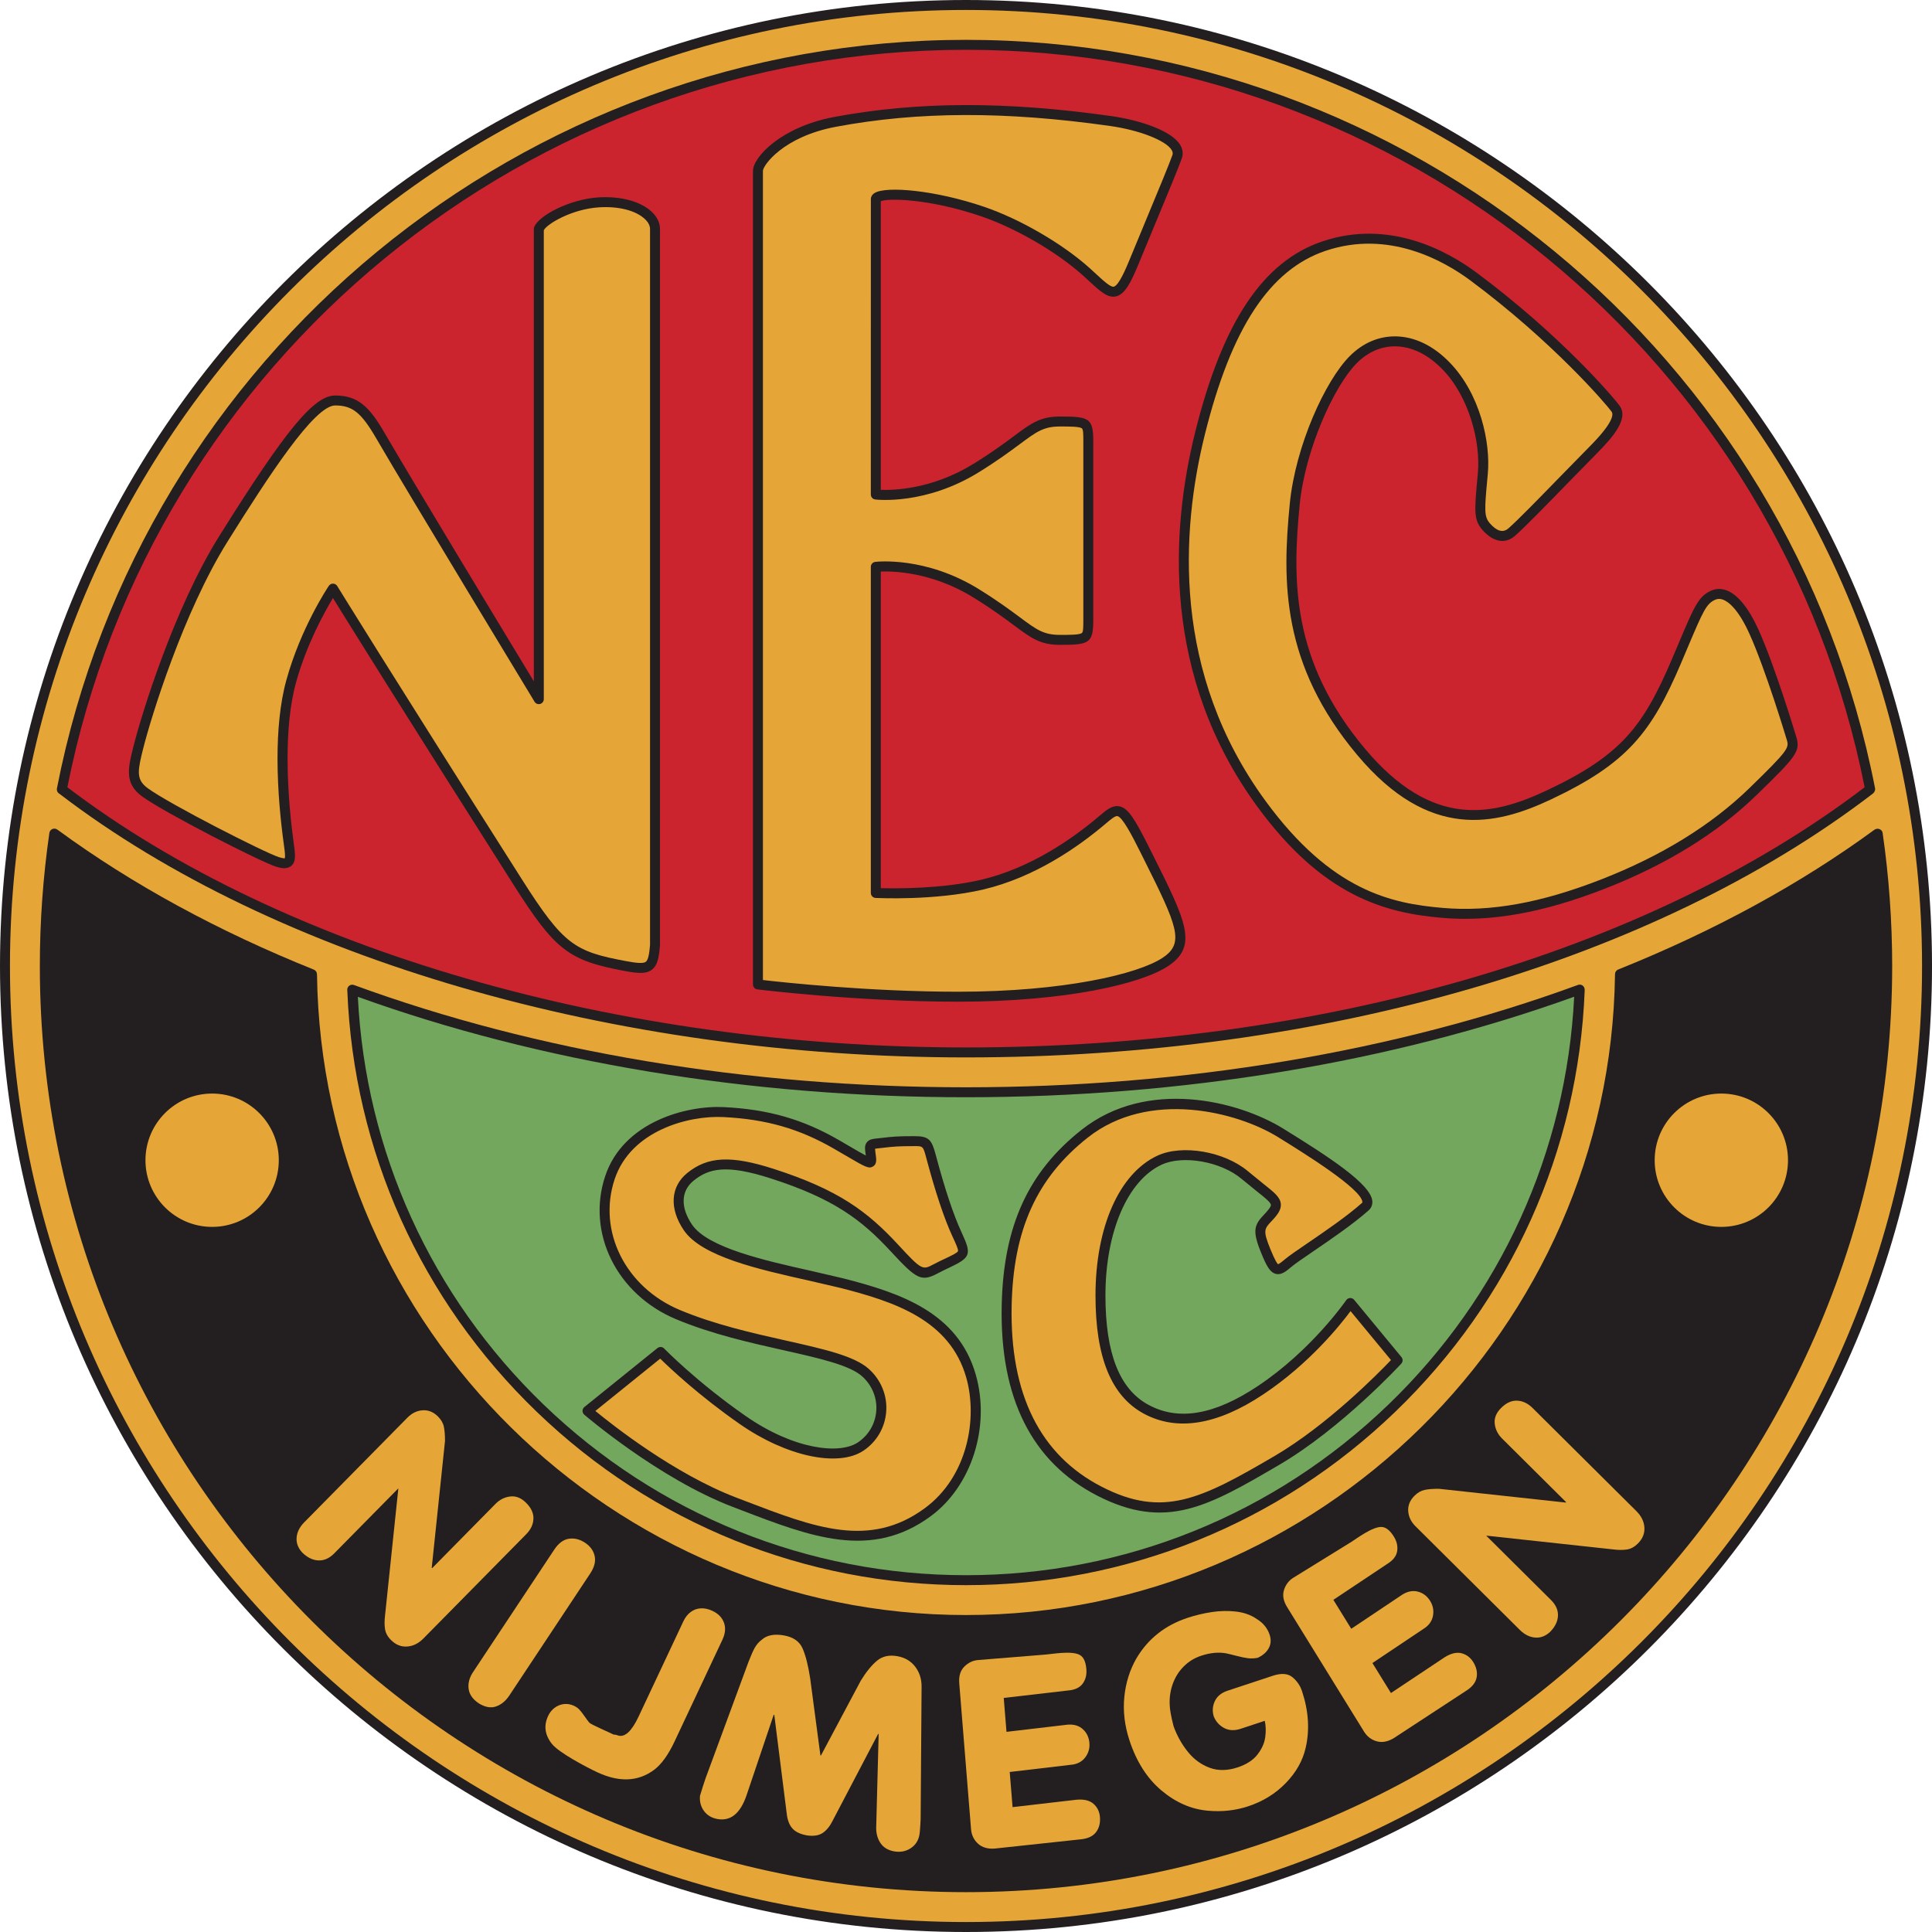 <?xml version="1.0" encoding="UTF-8"?>
<svg xmlns="http://www.w3.org/2000/svg" xmlns:xlink="http://www.w3.org/1999/xlink" width="539.34pt" height="539.34pt" viewBox="0 0 539.34 539.34" version="1.1">
<defs>
<clipPath id="clip1">
  <path d="M 0 0 L 539.34 0 L 539.34 539.34 L 0 539.34 Z M 0 0 "/>
</clipPath>
</defs>
<g id="surface1">
<path style=" stroke:none;fill-rule:nonzero;fill:rgb(13.699%,12.199%,12.5%);fill-opacity:1;" d="M 91.715 266.891 C 91.715 266.891 75.031 263.184 44.445 244.645 C 13.859 226.109 10.152 224.254 10.152 224.254 C 10.152 224.254 -1.895 272.449 20.348 347.527 C 42.594 422.602 124.156 534.117 270.598 532.895 C 381.82 531.969 467.504 453.637 489.336 415.188 C 551.434 305.816 528.262 224.254 528.262 224.254 C 528.262 224.254 519.922 233.523 490.262 248.352 C 460.602 263.184 447.629 267.816 447.629 267.816 C 447.629 267.816 444.848 343.816 400.355 387.379 C 355.867 430.941 316.941 445.773 270.598 445.773 C 224.258 445.773 172.352 426.309 133.426 380.891 C 94.496 335.477 91.715 266.891 91.715 266.891 "/>
<path style=" stroke:none;fill-rule:nonzero;fill:rgb(45.099%,65.5%,36.899%);fill-opacity:1;" d="M 445.773 267.816 C 445.773 267.816 373.48 299.328 270.598 298.402 C 167.719 297.477 94.496 269.672 94.496 269.672 C 94.496 269.672 86.156 348.453 158.449 406.844 C 230.742 465.234 341.965 459.676 399.43 391.086 C 456.895 322.5 445.773 267.816 445.773 267.816 "/>
<path style=" stroke:none;fill-rule:nonzero;fill:rgb(79.599%,14.099%,18.399%);fill-opacity:1;" d="M 528.262 224.254 C 528.262 224.254 518.066 140.84 448.555 75.031 C 379.039 9.227 291.879 4.926 257.621 7.371 C 179.766 12.934 106.547 47.227 56.496 116.738 C 6.445 186.254 10.152 224.254 10.152 224.254 C 10.152 224.254 104.691 300.258 275.234 299.328 C 445.773 298.402 528.262 224.254 528.262 224.254 "/>
<path style=" stroke:none;fill-rule:nonzero;fill:rgb(90.199%,65.099%,21.599%);fill-opacity:1;" d="M 113.727 395.766 C 114.98 394.492 116.395 393.805 117.973 393.699 C 119.551 393.594 120.969 394.156 122.23 395.398 C 123.129 396.285 123.684 397.234 123.902 398.258 C 124.121 399.277 124.23 400.617 124.227 402.277 L 120.52 437.684 L 120.625 437.781 L 138.316 419.836 C 139.504 418.633 140.875 417.941 142.441 417.758 C 144.008 417.57 145.469 418.148 146.82 419.48 C 148.277 420.914 148.977 422.418 148.914 423.984 C 148.855 425.555 148.184 426.992 146.895 428.297 L 118.215 457.387 C 116.852 458.773 115.34 459.527 113.672 459.645 C 112.008 459.77 110.512 459.172 109.188 457.867 C 108.227 456.922 107.664 455.898 107.488 454.793 C 107.309 453.688 107.316 452.387 107.5 450.891 L 111.207 415.484 L 93.293 433.656 C 91.945 435.023 90.477 435.676 88.891 435.609 C 87.305 435.543 85.793 434.809 84.363 433.398 C 83.199 432.125 82.676 430.734 82.805 429.219 C 82.934 427.695 83.641 426.285 84.93 424.977 L 113.727 395.766 "/>
<path style=" stroke:none;fill-rule:nonzero;fill:rgb(90.199%,65.099%,21.599%);fill-opacity:1;" d="M 154.715 432.613 C 155.906 430.812 157.27 429.793 158.809 429.562 C 160.344 429.328 161.848 429.695 163.324 430.676 C 164.777 431.641 165.672 432.875 166.004 434.375 C 166.34 435.879 165.922 437.512 164.758 439.27 L 142.184 473.32 C 141.176 474.836 139.949 475.852 138.508 476.363 C 137.062 476.879 135.473 476.609 133.738 475.562 C 132.004 474.41 131.031 473.047 130.824 471.477 C 130.613 469.906 131.027 468.34 132.059 466.781 L 154.715 432.613 "/>
<path style=" stroke:none;fill-rule:nonzero;fill:rgb(90.199%,65.099%,21.599%);fill-opacity:1;" d="M 178.258 479.227 L 190.777 452.598 C 191.305 451.473 191.996 450.602 192.848 449.984 C 193.699 449.363 194.645 449.031 195.68 448.984 C 196.711 448.938 197.773 449.168 198.871 449.684 C 200.52 450.461 201.594 451.566 202.109 453.008 C 202.625 454.449 202.48 456.02 201.684 457.723 L 188.316 486.148 C 186.57 489.859 184.684 492.488 182.645 494.035 C 178.172 497.395 172.844 497.617 166.664 494.711 C 163.742 493.34 156.039 489.305 154.066 486.816 C 152.094 484.324 151.746 481.723 153.02 479.012 C 153.449 478.094 154.051 477.348 154.816 476.762 C 155.586 476.18 156.445 475.828 157.398 475.711 C 158.355 475.598 159.301 475.758 160.242 476.199 C 160.863 476.492 161.387 476.871 161.812 477.34 C 162.238 477.809 162.703 478.406 163.207 479.145 C 163.707 479.879 164.156 480.477 164.551 480.938 C 164.945 481.395 170.68 483.887 171.238 484.203 C 171.84 484.258 172.285 484.355 172.582 484.492 C 174.457 485.043 176.348 483.285 178.258 479.227 "/>
<path style=" stroke:none;fill-rule:nonzero;fill:rgb(90.199%,65.099%,21.599%);fill-opacity:1;" d="M 208.977 463.867 C 209.648 462.129 210.234 460.82 210.723 459.953 C 211.215 459.086 211.859 458.355 212.656 457.75 C 214.098 456.457 216.188 456.059 218.922 456.562 C 221.488 457.031 223.199 458.238 224.051 460.184 C 224.906 462.133 225.609 464.906 226.168 468.516 L 229.027 490.047 L 229.172 490.074 L 240.32 469.137 C 241.836 466.684 243.348 464.832 244.852 463.59 C 246.355 462.344 248.258 461.93 250.551 462.352 C 252.656 462.734 254.309 463.723 255.512 465.309 C 256.715 466.898 257.301 468.781 257.27 470.957 L 257.008 507.84 C 256.988 508.145 256.949 508.828 256.891 509.891 C 256.832 510.953 256.754 511.73 256.664 512.23 C 256.367 513.855 255.543 515.105 254.191 515.98 C 252.836 516.855 251.293 517.137 249.559 516.82 C 247.809 516.5 246.52 515.676 245.688 514.352 C 244.855 513.027 244.5 511.438 244.617 509.582 L 245.289 484.059 L 245.145 484.031 L 232.379 508.391 C 231.629 509.871 230.723 510.973 229.664 511.688 C 228.605 512.402 227.152 512.633 225.309 512.379 C 223.355 512.023 221.965 511.344 221.129 510.344 C 220.293 509.348 219.777 507.914 219.594 506.051 L 216.152 478.727 L 215.992 478.695 L 208.422 501.133 C 206.688 506.254 203.961 508.473 200.254 507.793 C 198.637 507.496 197.391 506.746 196.512 505.535 C 195.633 504.328 195.266 502.918 195.414 501.312 C 195.438 501.246 195.547 500.898 195.734 500.27 C 195.922 499.641 196.125 498.992 196.34 498.32 C 196.555 497.648 196.766 497.012 196.977 496.41 L 208.977 463.867 "/>
<path style=" stroke:none;fill-rule:nonzero;fill:rgb(90.199%,65.099%,21.599%);fill-opacity:1;" d="M 269.012 485.074 L 267.789 469.922 C 267.625 467.918 268.098 466.359 269.203 465.254 C 270.312 464.148 271.594 463.535 273.047 463.418 L 291.957 461.887 C 293.664 461.75 299.176 460.754 301.414 461.988 C 302.66 462.672 303.129 464.23 303.273 466 C 303.398 467.551 303.055 468.891 302.242 470.008 C 301.426 471.129 300.055 471.766 298.129 471.922 L 280.203 473.996 L 280.973 483.465 L 298.012 481.461 C 299.797 481.316 301.23 481.746 302.309 482.746 C 303.395 483.742 303.996 485.023 304.121 486.578 C 304.246 488.098 303.84 489.457 302.906 490.656 C 301.969 491.852 300.645 492.523 298.918 492.664 L 281.875 494.668 L 282.672 504.484 L 300.598 502.406 C 302.668 502.238 304.234 502.633 305.293 503.582 C 306.352 504.531 306.941 505.754 307.062 507.246 C 307.203 508.953 306.82 510.383 305.926 511.527 C 305.023 512.672 303.539 513.328 301.473 513.492 L 277.758 516.039 C 275.762 516.199 274.184 515.75 273.02 514.68 C 271.859 513.613 271.211 512.262 271.078 510.625 L 269.012 485.074 "/>
<path style=" stroke:none;fill-rule:nonzero;fill:rgb(90.199%,65.099%,21.599%);fill-opacity:1;" d="M 315.324 485.902 C 313.957 481.777 313.473 477.723 313.867 473.738 C 314.266 469.758 315.398 466.148 317.27 462.91 C 320.508 457.465 325.262 453.707 331.527 451.637 C 333.695 450.922 335.945 450.383 338.277 450.027 C 340.609 449.672 342.887 449.625 345.105 449.895 C 347.324 450.16 349.246 450.855 350.863 451.977 C 352.633 453.059 353.824 454.523 354.434 456.363 C 354.887 457.738 354.801 458.996 354.172 460.129 C 353.535 461.266 352.508 462.156 351.082 462.801 C 350.133 462.977 349.242 463.016 348.406 462.914 C 347.57 462.812 346.496 462.594 345.18 462.25 C 343.863 461.906 342.906 461.676 342.309 461.555 C 340.191 461.16 337.863 461.379 335.328 462.215 C 333.445 462.836 331.828 463.828 330.477 465.18 C 329.121 466.535 328.105 468.133 327.43 469.969 C 326.75 471.805 326.449 473.75 326.531 475.801 C 326.543 477.109 326.91 479.168 327.641 481.984 C 328.609 484.609 329.926 486.961 331.605 489.039 C 333.277 491.121 335.297 492.602 337.664 493.484 C 340.027 494.363 342.633 494.332 345.48 493.391 C 347.957 492.57 349.809 491.383 351.027 489.816 C 352.246 488.25 352.973 486.641 353.203 484.98 C 353.43 483.324 353.391 481.793 353.078 480.387 L 346.363 482.605 C 344.609 483.188 343.051 483.109 341.695 482.375 C 340.34 481.633 339.371 480.539 338.805 479.082 C 338.391 477.598 338.508 476.188 339.16 474.844 C 339.809 473.5 340.988 472.547 342.699 471.98 L 355.316 467.812 C 357.691 467.027 359.516 467.156 360.789 468.199 C 362.062 469.246 362.965 470.559 363.484 472.137 C 365.312 477.672 365.648 482.945 364.488 487.945 C 363.664 491.531 361.816 494.801 358.941 497.762 C 356.066 500.723 352.57 502.887 348.438 504.25 C 344.871 505.43 341.098 505.84 337.121 505.473 C 332.504 505.055 328.203 503.172 324.23 499.828 C 320.254 496.484 317.281 491.84 315.324 485.902 "/>
<path style=" stroke:none;fill-rule:nonzero;fill:rgb(90.199%,65.099%,21.599%);fill-opacity:1;" d="M 395.172 426.094 C 393.906 424.836 393.223 423.418 393.121 421.84 C 393.02 420.262 393.59 418.844 394.84 417.59 C 395.727 416.695 396.68 416.145 397.703 415.926 C 398.723 415.711 400.062 415.609 401.723 415.617 L 437.113 419.461 L 437.215 419.355 L 419.336 401.594 C 418.137 400.406 417.449 399.027 417.273 397.461 C 417.094 395.895 417.672 394.438 419.012 393.09 C 420.453 391.641 421.957 390.945 423.523 391.012 C 425.094 391.078 426.527 391.758 427.828 393.051 L 456.809 421.84 C 458.191 423.207 458.938 424.727 459.051 426.391 C 459.168 428.055 458.566 429.551 457.254 430.871 C 456.309 431.824 455.277 432.387 454.176 432.559 C 453.066 432.73 451.77 432.719 450.273 432.527 L 414.883 428.688 L 432.984 446.668 C 434.344 448.023 434.992 449.492 434.922 451.078 C 434.848 452.668 434.105 454.172 432.688 455.598 C 431.414 456.762 430.02 457.277 428.504 457.141 C 426.984 457.008 425.578 456.297 424.273 455.004 L 395.172 426.094 "/>
<path style=" stroke:none;fill-rule:nonzero;fill:rgb(90.199%,65.099%,21.599%);fill-opacity:1;" d="M 499.141 323.891 C 499.141 334.164 490.809 342.5 480.531 342.5 C 470.254 342.5 461.922 334.164 461.922 323.891 C 461.922 313.617 470.254 305.281 480.531 305.281 C 490.809 305.281 499.141 313.617 499.141 323.891 "/>
<path style=" stroke:none;fill-rule:nonzero;fill:rgb(90.199%,65.099%,21.599%);fill-opacity:1;" d="M 77.828 323.891 C 77.828 334.164 69.5 342.5 59.219 342.5 C 48.945 342.5 40.609 334.164 40.609 323.891 C 40.609 313.617 48.945 305.281 59.219 305.281 C 69.5 305.281 77.828 313.617 77.828 323.891 "/>
<path style=" stroke:none;fill-rule:nonzero;fill:rgb(90.199%,65.099%,21.599%);fill-opacity:1;" d="M 184.402 377.418 L 164.012 393.867 C 164.012 393.867 184.402 411.477 205.023 419.355 C 225.645 427.234 242.328 434.418 259.012 422.137 C 270.793 413.465 274.77 397.113 271.062 384.137 C 266.391 367.789 251.258 362.34 234.914 358.184 C 221.242 354.711 197.867 351.215 192.047 342.66 C 188.109 336.867 188.891 331.645 192.742 328.523 C 197.609 324.586 203.172 323.66 215.449 327.598 C 233.562 333.406 241.402 339.414 249.746 348.453 C 258.086 357.488 257.621 355.867 262.953 353.32 C 269.809 350.039 269.902 350.539 267.121 344.512 C 264.344 338.488 261.793 329.914 259.941 322.965 C 258.859 318.91 258.559 318.562 255.305 318.562 C 249.281 318.562 248.816 318.793 244.414 319.258 C 242.559 319.453 242.789 320.141 243.023 322.035 C 243.488 325.746 243.953 325.512 233.523 319.488 C 225.211 314.688 215.914 311.148 202.012 310.449 C 192.281 309.965 175.133 314.16 170.266 328.758 C 165.094 344.277 173.742 360.504 189.266 366.988 C 209.957 375.637 234.453 376.723 241.633 383.211 C 248.137 389.078 247.254 399.156 240.246 403.832 C 233.988 408.004 220.316 405.453 207.34 396.418 C 193.383 386.695 184.402 377.418 184.402 377.418 "/>
<path style=" stroke:none;fill-rule:nonzero;fill:rgb(13.699%,12.199%,12.5%);fill-opacity:1;" d="M 168.949 328.316 C 163.664 344.172 172.168 361.352 188.73 368.273 C 198.676 372.43 209.355 374.824 218.773 376.941 C 228.664 379.164 237.203 381.082 240.703 384.242 C 243.457 386.73 244.887 390.234 244.621 393.859 C 244.355 397.457 242.48 400.672 239.473 402.676 C 234.344 406.094 221.617 404.664 208.137 395.277 C 194.461 385.754 185.488 376.539 185.402 376.449 C 184.898 375.934 184.09 375.883 183.527 376.336 L 163.137 392.785 C 162.816 393.047 162.629 393.434 162.621 393.844 C 162.613 394.258 162.789 394.652 163.102 394.922 C 163.309 395.098 183.914 412.781 204.527 420.656 L 206.996 421.602 C 226.43 429.055 243.215 435.492 259.836 423.258 C 271.254 414.852 276.535 398.238 272.398 383.754 C 267.43 366.363 251.328 360.922 235.258 356.836 L 226.398 354.773 C 213.562 351.902 197.582 348.324 193.199 341.879 C 189.922 337.059 190.078 332.473 193.617 329.605 C 197.848 326.18 202.707 324.973 215.027 328.922 C 232.699 334.59 240.504 340.488 248.723 349.395 C 256.02 357.301 257.25 357.863 261.883 355.422 L 263.551 354.57 L 264.871 353.945 C 270.992 351.055 271.297 350.234 268.516 344.215 L 268.387 343.93 C 266.16 339.109 263.77 331.938 261.281 322.605 C 260.109 318.199 259.414 317.172 255.305 317.172 C 250.426 317.172 249.129 317.32 246.535 317.621 L 244.27 317.871 C 243.516 317.953 242.57 318.141 241.98 318.895 C 241.594 319.383 241.477 319.918 241.477 320.508 C 241.477 320.926 241.535 321.367 241.598 321.84 C 241.598 321.84 241.672 322.43 241.695 322.582 C 240.746 322.086 239.363 321.285 237.711 320.316 L 234.219 318.285 C 224.105 312.441 214.492 309.684 202.082 309.062 C 191.52 308.535 173.977 313.227 168.949 328.316 M 241.016 404.988 C 244.742 402.504 247.066 398.523 247.395 394.062 C 247.723 389.578 245.965 385.246 242.566 382.176 C 238.527 378.527 230.078 376.633 219.383 374.23 C 210.074 372.141 199.523 369.77 189.805 365.707 C 174.598 359.352 166.766 343.656 171.586 329.195 C 176.129 315.574 192.227 311.355 201.941 311.84 C 213.887 312.438 223.121 315.086 232.828 320.691 L 236.305 322.715 C 241.621 325.824 242.578 326.383 243.785 325.582 C 244.422 325.156 244.602 324.539 244.602 323.805 C 244.602 323.363 244.539 322.879 244.469 322.367 L 244.355 321.48 C 244.355 321.48 244.312 320.992 244.285 320.691 C 244.422 320.664 244.562 320.641 244.562 320.641 L 246.855 320.383 C 249.34 320.094 250.59 319.953 255.305 319.953 C 257.699 319.953 257.699 319.953 258.598 323.32 C 261.125 332.805 263.57 340.133 265.859 345.098 L 265.992 345.383 C 266.852 347.238 267.59 348.844 267.426 349.285 C 267.25 349.746 265.598 350.527 263.684 351.434 L 262.352 352.062 L 260.586 352.961 C 257.547 354.562 257.367 354.656 250.766 347.512 C 242.223 338.258 234.133 332.133 215.875 326.273 C 204.098 322.496 197.59 322.812 191.867 327.445 C 187.156 331.262 186.785 337.391 190.898 343.441 C 195.902 350.797 211.781 354.352 225.793 357.488 L 234.574 359.531 C 249.859 363.418 265.164 368.547 269.727 384.52 C 273.012 396.016 270.102 412.242 258.188 421.016 C 242.789 432.352 227.434 426.465 207.992 419.004 L 205.52 418.059 C 188.234 411.453 170.914 397.762 166.203 393.887 C 168.391 392.117 182.668 380.602 184.305 379.281 C 186.836 381.77 195.008 389.523 206.547 397.559 C 219.473 406.562 233.969 409.688 241.016 404.988 "/>
<path style=" stroke:none;fill-rule:nonzero;fill:rgb(90.199%,65.099%,21.599%);fill-opacity:1;" d="M 376.953 363.746 L 390.16 379.734 C 390.16 379.734 373.852 397.527 356.332 407.77 C 336.25 419.512 325.051 425.613 306.898 416.266 C 287.055 406.047 280.562 386.223 281.023 364.441 C 281.523 340.988 289.598 326.902 302.805 316.477 C 320.082 302.836 344.746 308.367 357.492 316.242 C 368.48 323.039 385.066 333.391 381.125 336.867 C 374.137 343.035 362.59 350.074 359.578 352.621 C 356.562 355.172 355.867 355.402 353.32 349.148 C 350.941 343.312 351.641 342.379 354.016 339.879 C 358.418 335.246 356.035 335.262 347.527 328.062 C 341.504 322.965 330.234 320.812 323.66 323.891 C 312.77 328.988 307.211 344.746 307.211 361.66 C 307.211 378.574 311.379 388.77 319.953 393.406 C 327.766 397.629 338.027 397.344 351.93 388.074 C 367.395 377.766 376.953 363.746 376.953 363.746 "/>
<path style=" stroke:none;fill-rule:nonzero;fill:rgb(13.699%,12.199%,12.5%);fill-opacity:1;" d="M 301.945 315.387 C 286.988 327.195 280.105 342.312 279.637 364.41 C 279.086 390.258 288.047 408.121 306.262 417.504 C 325.496 427.406 337.367 420.469 357.035 408.973 C 374.531 398.742 391.023 380.852 391.188 380.672 C 391.656 380.16 391.676 379.383 391.234 378.848 L 378.027 362.859 C 377.746 362.523 377.328 362.336 376.891 362.355 C 376.453 362.379 376.051 362.602 375.805 362.961 C 375.711 363.102 366.203 376.891 351.16 386.918 C 339.02 395.012 329.031 396.73 320.613 392.18 C 312.527 387.812 308.598 377.828 308.598 361.66 C 308.598 343.93 314.742 329.602 324.25 325.148 C 330.207 322.359 340.875 324.254 346.629 329.121 L 350.844 332.555 C 353.02 334.281 354.738 335.645 354.789 336.355 C 354.836 336.996 353.461 338.445 353.008 338.922 C 350.176 341.902 349.473 343.395 352.031 349.672 C 353.574 353.461 354.539 355.219 356.172 355.617 C 357.734 356.004 359.066 354.879 360.473 353.684 C 361.543 352.781 363.891 351.18 366.605 349.328 C 371.504 345.988 377.598 341.836 382.047 337.91 C 382.82 337.227 383.184 336.324 383.098 335.301 C 382.695 330.562 371.102 323.023 358.223 315.062 C 345.625 307.273 320.246 300.938 301.945 315.387 M 307.535 415.031 C 290.344 406.176 281.891 389.164 282.414 364.469 C 282.867 343.281 289.422 328.816 303.668 317.566 C 320.727 304.102 345.285 310.336 356.758 317.426 C 363.715 321.727 380.008 331.801 380.324 335.535 C 380.336 335.664 380.32 335.723 380.203 335.824 C 375.887 339.637 369.871 343.734 365.039 347.031 C 362.145 349.008 359.855 350.566 358.68 351.562 C 358.215 351.953 357.129 352.871 356.777 352.914 C 356.574 352.785 355.949 351.922 354.605 348.621 C 352.512 343.48 352.945 343.023 355.023 340.836 C 356.672 339.102 357.672 337.715 357.562 336.16 C 357.426 334.23 355.805 332.941 352.574 330.379 L 348.426 327 C 341.844 321.43 329.996 319.391 323.07 322.633 C 312.43 327.613 305.82 342.566 305.82 361.66 C 305.82 378.945 310.227 389.727 319.293 394.629 C 328.566 399.645 339.809 397.828 352.699 389.23 C 365.559 380.66 374.191 369.832 377.023 366.012 C 378.805 368.172 387.055 378.152 388.309 379.676 C 384.801 383.359 370.566 397.84 355.629 406.57 C 335.223 418.5 324.652 423.844 307.535 415.031 "/>
<path style=" stroke:none;fill-rule:nonzero;fill:rgb(90.199%,65.099%,21.599%);fill-opacity:1;" d="M 367.301 461.57 L 359.316 448.637 C 358.258 446.926 357.969 445.328 358.453 443.836 C 358.934 442.348 359.797 441.219 361.035 440.453 L 377.176 430.484 C 378.637 429.578 383.09 426.188 385.648 426.266 C 387.066 426.309 388.191 427.484 389.129 428.992 C 389.945 430.316 390.25 431.664 390.031 433.031 C 389.816 434.398 388.887 435.59 387.242 436.605 L 372.223 446.613 L 377.219 454.695 L 391.48 445.152 C 393.004 444.211 394.473 443.941 395.891 444.34 C 397.309 444.734 398.43 445.598 399.246 446.926 C 400.051 448.227 400.309 449.621 400.023 451.113 C 399.734 452.602 398.855 453.805 397.387 454.715 L 383.125 464.258 L 388.301 472.633 L 403.316 462.629 C 405.082 461.535 406.656 461.168 408.031 461.531 C 409.406 461.898 410.488 462.719 411.277 463.988 C 412.176 465.449 412.488 466.895 412.211 468.324 C 411.93 469.75 410.906 471.012 409.141 472.098 L 389.184 485.16 C 387.484 486.215 385.871 486.527 384.348 486.109 C 382.828 485.688 381.637 484.777 380.773 483.379 L 367.301 461.57 "/>
<path style=" stroke:none;fill-rule:nonzero;fill:rgb(90.199%,65.099%,21.599%);fill-opacity:1;" d="M 211.59 274.82 L 211.59 47.691 C 211.59 45.141 218.125 36.824 233.141 34.02 C 257.934 29.387 283.074 29.965 310.066 33.785 C 319.574 35.133 330.227 39.117 328.605 43.75 C 327.367 47.285 321.422 61.359 316.555 73.18 C 311.691 84.996 310.531 82.445 303.348 75.957 C 296.164 69.473 284.465 62.52 274.27 59.043 C 258.711 53.738 244.727 53.484 244.492 55.57 L 244.492 138.059 C 244.492 138.059 257.934 139.68 272.531 130.645 C 287.129 121.605 288.055 117.668 295.934 117.668 C 303.812 117.668 303.812 117.898 303.812 123.227 L 303.812 173.07 C 303.812 178.398 303.812 178.629 295.934 178.629 C 288.055 178.629 287.129 174.691 272.531 165.652 C 257.934 156.617 244.492 158.238 244.492 158.238 L 244.492 249.277 C 244.492 249.277 260.742 250.105 274.152 246.961 C 288.98 243.484 301.371 234.309 307.75 228.887 C 312.383 224.949 313.164 224.426 319.566 237.23 C 329.531 257.156 333.008 263.414 325.359 268.512 C 317.715 273.609 296.18 278.242 267.434 278.242 C 238.934 278.242 211.59 274.82 211.59 274.82 "/>
<path style=" stroke:none;fill-rule:nonzero;fill:rgb(13.699%,12.199%,12.5%);fill-opacity:1;" d="M 232.883 32.652 C 217.992 35.438 210.199 43.922 210.199 47.691 L 210.199 274.82 C 210.199 275.52 210.723 276.109 211.418 276.199 C 211.691 276.23 239.172 279.633 267.434 279.633 C 297.656 279.633 318.691 274.629 326.133 269.668 C 334.551 264.055 331.07 257.102 321.766 238.516 L 320.812 236.609 C 316.777 228.543 314.918 225.594 312.5 225.098 C 310.535 224.699 308.906 226.078 306.848 227.828 C 299.41 234.152 287.641 242.371 273.836 245.609 C 262.953 248.16 249.992 248.051 245.883 247.938 C 245.883 245.367 245.883 162.07 245.883 159.555 C 249.328 159.418 260.188 159.645 271.797 166.836 C 276.961 170.031 280.336 172.539 283.051 174.555 C 287.949 178.191 290.41 180.02 295.934 180.02 C 304.035 180.02 305.203 179.59 305.203 173.07 L 305.203 123.227 C 305.203 116.707 304.035 116.277 295.934 116.277 C 290.41 116.277 287.949 118.102 283.051 121.742 C 280.336 123.758 276.961 126.266 271.797 129.461 C 260.184 136.652 249.328 136.879 245.883 136.742 C 245.883 134.215 245.883 57.344 245.883 56.172 C 247.816 55.309 259.258 55.395 273.82 60.359 C 283.605 63.695 295.098 70.379 302.414 76.988 L 304.078 78.516 C 307.176 81.367 309.223 83.254 311.531 82.742 C 313.926 82.211 315.598 79.156 317.84 73.707 L 322.363 62.785 C 325.945 54.164 329.039 46.719 329.918 44.211 C 330.355 42.953 330.195 41.648 329.453 40.426 C 327.016 36.422 318.059 33.516 310.262 32.41 C 280.73 28.227 256.141 28.305 232.883 32.652 M 212.98 47.691 C 212.98 46.25 218.539 38.16 233.395 35.387 C 256.348 31.094 280.648 31.023 309.871 35.164 C 318.059 36.32 325.457 39.207 327.078 41.871 C 327.477 42.527 327.402 42.977 327.293 43.289 C 326.441 45.723 323.215 53.492 319.797 61.719 L 315.27 72.648 C 314.473 74.578 312.363 79.711 310.93 80.027 C 310.039 80.223 308.148 78.484 305.965 76.469 L 304.281 74.926 C 296.703 68.086 284.824 61.176 274.715 57.727 C 261.078 53.078 247.32 51.867 244.129 53.895 C 243.336 54.398 243.148 55.062 243.109 55.414 L 243.102 138.059 C 243.102 138.762 243.629 139.355 244.328 139.438 C 244.895 139.508 258.418 141.012 273.262 131.824 C 278.527 128.566 282.098 125.914 284.707 123.973 C 289.391 120.496 291.328 119.059 295.934 119.059 C 298.574 119.059 301.305 119.059 302.004 119.57 C 302.422 119.875 302.422 121.281 302.422 123.227 L 302.422 173.07 C 302.422 175.016 302.422 176.422 302.004 176.727 C 301.305 177.238 298.574 177.238 295.934 177.238 C 291.328 177.238 289.391 175.801 284.707 172.32 C 282.098 170.387 278.527 167.73 273.262 164.473 C 258.422 155.285 244.895 156.789 244.328 156.859 C 243.629 156.941 243.102 157.535 243.102 158.238 L 243.102 249.277 C 243.102 250.02 243.684 250.633 244.422 250.668 C 245.094 250.703 261.023 251.469 274.469 248.316 C 288.816 244.953 300.977 236.473 308.652 229.945 C 310.016 228.789 311.305 227.691 311.941 227.824 C 313.348 228.109 315.973 233.148 318.324 237.852 L 319.277 239.762 C 328.734 258.648 330.73 263.262 324.59 267.355 C 317.727 271.93 296.914 276.852 267.434 276.852 C 242.676 276.852 218.543 274.23 212.98 273.586 C 212.98 271.141 212.98 47.691 212.98 47.691 "/>
<path style=" stroke:none;fill-rule:nonzero;fill:rgb(90.199%,65.099%,21.599%);fill-opacity:1;" d="M 150.418 195.176 L 150.418 63.91 C 151.344 61.438 159.301 56.996 167.098 56.496 C 176.676 55.879 182.855 59.895 182.855 63.91 L 182.855 263.797 C 182.312 270.328 181.367 270.949 174.516 269.672 C 159.609 266.891 156.141 264.516 144.547 246.266 C 107.008 187.18 92.953 164.316 92.953 164.316 C 92.953 164.316 85.305 175.672 81.289 190.191 C 76.895 206.082 79.668 228.656 80.594 235.379 C 81.199 239.762 81.523 241.863 77.504 240.629 C 73.488 239.395 46.531 225.645 40.43 221.164 C 36.348 218.164 37.035 214.984 38.578 208.809 C 40.121 202.629 49.082 171.656 62.367 150.414 C 77.75 125.82 87.699 111.797 93.57 111.797 C 99.441 111.797 102.211 114.754 106.238 121.684 C 115.352 137.363 150.418 195.176 150.418 195.176 "/>
<path style=" stroke:none;fill-rule:nonzero;fill:rgb(13.699%,12.199%,12.5%);fill-opacity:1;" d="M 167.012 55.105 C 158.996 55.621 150.328 60.188 149.113 63.422 C 149.055 63.578 149.027 63.742 149.027 63.91 C 149.027 63.91 149.027 180.984 149.027 190.199 C 140.832 176.676 115.02 134.027 107.438 120.984 C 103.273 113.816 100.137 110.406 93.57 110.406 C 87.648 110.406 79.781 119.949 61.188 149.68 C 48.59 169.82 39.441 199.617 37.227 208.469 C 35.75 214.391 34.68 218.668 39.609 222.285 C 45.852 226.867 72.871 240.656 77.098 241.957 C 78.441 242.371 80.137 242.719 81.312 241.723 C 82.09 241.062 82.344 240.125 82.344 238.883 C 82.344 237.891 82.18 236.699 81.984 235.297 C 81.312 230.398 80.281 221.363 80.281 211.754 C 80.281 204.508 80.867 196.938 82.629 190.562 C 85.617 179.754 90.688 170.684 92.945 166.949 C 96.973 173.457 112.035 197.688 143.375 247.012 C 154.938 265.215 158.691 268.133 174.258 271.035 C 178.227 271.777 180.391 271.914 181.977 270.707 C 183.512 269.535 183.945 267.5 184.242 263.914 L 184.246 63.91 C 184.246 62.199 183.441 60.539 181.914 59.109 C 178.812 56.199 173.242 54.707 167.012 55.105 M 167.191 57.883 C 172.668 57.527 177.461 58.746 180.012 61.137 C 180.965 62.027 181.465 62.988 181.465 63.91 L 181.465 263.797 C 181.262 266.191 180.98 267.969 180.289 268.496 C 179.559 269.055 177.555 268.824 174.77 268.305 C 160.52 265.645 157.387 263.883 145.719 245.52 C 108.621 187.125 94.277 163.816 94.137 163.59 C 93.891 163.188 93.453 162.938 92.98 162.926 C 92.508 162.918 92.062 163.148 91.801 163.539 C 91.48 164.012 83.98 175.25 79.949 189.824 C 78.102 196.492 77.473 204.277 77.473 211.793 C 77.473 220.93 78.406 229.676 79.215 235.566 C 79.383 236.773 79.57 238.121 79.57 238.949 C 79.57 239.27 79.539 239.504 79.473 239.633 C 79.461 239.594 79.066 239.652 77.914 239.301 C 74.027 238.105 47.25 224.449 41.254 220.047 C 39.457 218.727 38.766 217.441 38.766 215.516 C 38.766 213.941 39.227 211.941 39.926 209.145 C 42.109 200.402 51.141 170.988 63.543 151.152 C 75.031 132.785 87.773 113.188 93.57 113.188 C 98.375 113.188 100.84 115.164 105.035 122.383 C 114.051 137.895 148.879 195.32 149.227 195.898 C 149.551 196.43 150.191 196.684 150.789 196.516 C 151.391 196.348 151.809 195.801 151.809 195.176 C 151.809 195.176 151.809 64.996 151.809 64.273 C 152.688 62.516 159.637 58.367 167.191 57.883 "/>
<path style=" stroke:none;fill-rule:nonzero;fill:rgb(90.199%,65.099%,21.599%);fill-opacity:1;" d="M 402.676 254.84 C 387.988 253.586 370.699 249.742 352.16 224.41 C 328.176 191.633 326.902 153.523 335.016 120.91 C 342.895 89.242 354.477 73.797 369.617 68.699 C 384.809 63.586 399.895 68.699 411.324 77.195 C 434.578 94.473 449.48 111.949 451.023 114.113 C 452.57 116.277 450.406 119.984 444.535 125.855 C 438.664 131.723 425.945 145.129 421.984 148.562 C 419.668 150.57 417.039 149.488 414.879 147.016 C 412.715 144.547 413.023 142.227 413.949 132.188 C 414.688 124.184 412.098 110.867 403.754 102.219 C 395.414 93.57 385.066 93.105 377.805 100.367 C 371.145 107.023 362.965 125.129 361.43 140.84 C 359.578 159.84 358.188 183.938 379.965 209.887 C 398.926 232.48 416.27 229.508 432.336 221.938 C 453.645 211.895 459.984 203.398 468.016 184.555 C 473.918 170.715 474.816 167.715 478.215 166.172 C 481.609 164.629 485.82 167.895 489.645 176.367 C 493.969 185.945 499.223 203.094 500.148 206.18 C 501.074 209.27 500.305 210.352 489.336 221.012 C 479.422 230.645 465.703 239.699 447.473 246.809 C 429.242 253.914 415.34 255.922 402.676 254.84 "/>
<path style=" stroke:none;fill-rule:nonzero;fill:rgb(13.699%,12.199%,12.5%);fill-opacity:1;" d="M 369.172 67.383 C 352.59 72.965 341.305 89.867 333.664 120.574 C 326.812 148.121 324.262 188.641 351.039 225.23 C 369.281 250.16 386.578 254.859 402.555 256.227 C 416.316 257.402 430.75 254.82 447.977 248.105 C 465.121 241.418 479.363 232.641 490.305 222.008 C 501.32 211.305 502.68 209.781 501.48 205.781 C 501.238 204.98 495.539 186.047 490.91 175.797 C 488.195 169.781 485.113 165.98 482 164.809 C 480.516 164.25 479.004 164.285 477.637 164.906 C 474.148 166.492 472.98 169.254 468.637 179.531 L 466.738 184.012 C 458.664 202.953 452.473 210.91 431.742 220.68 C 416.516 227.852 399.84 231.402 381.031 208.996 C 360.484 184.512 360.766 161.969 362.812 140.973 C 364.32 125.527 372.441 107.695 378.785 101.348 C 381.875 98.262 385.582 96.648 389.512 96.684 C 394.117 96.727 398.695 98.973 402.754 103.184 C 410.23 110.938 413.348 123.578 412.566 132.059 L 412.465 133.156 C 411.59 142.574 411.359 145.102 413.832 147.934 C 416.801 151.328 420.191 151.957 422.895 149.613 C 425.562 147.301 432.09 140.59 437.844 134.672 L 445.52 126.836 C 450.461 121.898 454.68 116.844 452.156 113.305 C 450.383 110.82 435.469 93.402 412.156 76.078 C 404.141 70.121 387.902 61.074 369.172 67.383 M 353.285 223.59 C 327.145 187.863 329.656 148.219 336.363 121.246 C 343.754 91.547 354.461 75.27 370.062 70.016 C 387.59 64.113 402.922 72.68 410.496 78.309 C 433.469 95.383 448.43 112.871 449.895 114.922 C 450.453 115.711 450.375 118.043 443.555 124.871 L 435.852 132.734 C 430.133 138.613 423.652 145.273 421.074 147.512 C 419.594 148.793 417.863 148.32 415.926 146.102 C 414.289 144.23 414.395 142.469 415.234 133.41 L 415.336 132.316 C 416.148 123.484 413.188 109.996 404.758 101.254 C 400.168 96.496 394.902 93.953 389.539 93.902 C 384.844 93.863 380.445 95.758 376.82 99.383 C 370 106.199 361.633 124.434 360.047 140.703 C 357.941 162.285 357.66 185.477 378.902 210.781 C 398.973 234.695 417.473 230.477 432.926 223.195 C 454.312 213.117 461.047 204.453 469.297 185.102 L 471.199 180.613 C 475.48 170.48 476.363 168.539 478.789 167.438 C 479.488 167.117 480.219 167.109 481.02 167.41 C 482.395 167.93 485.18 169.855 488.379 176.938 C 492.93 187.023 498.578 205.785 498.816 206.578 C 499.469 208.758 499.27 209.422 488.367 220.012 C 477.691 230.387 463.766 238.965 446.969 245.512 C 430.148 252.07 416.113 254.594 402.793 253.457 C 388.52 252.234 371.746 248.82 353.285 223.59 "/>
<path style=" stroke:none;fill-rule:nonzero;fill:rgb(90.199%,65.099%,21.599%);fill-opacity:1;" d="M 1.391 269.672 C 1.391 417.602 121.742 537.949 269.672 537.949 C 417.602 537.949 537.953 417.602 537.953 269.672 C 537.953 121.738 417.602 1.391 269.672 1.391 C 121.742 1.391 1.391 121.738 1.391 269.672 M 440.992 276.508 C 437.391 367.891 361.922 441.125 269.672 441.125 C 177.418 441.125 101.949 367.891 98.348 276.508 L 98.328 276.277 C 149.047 294.863 207.867 304.918 269.672 304.918 C 331.395 304.918 390.238 294.852 440.992 276.258 L 440.992 276.508 M 452.242 271.945 C 478.91 261.25 503.117 248.117 524.055 232.781 L 524.176 232.66 C 525.926 244.746 526.832 257.105 526.832 269.672 C 526.832 411.469 411.469 526.828 269.672 526.828 C 127.871 526.828 12.512 411.469 12.512 269.672 C 12.512 257.121 13.414 244.777 15.16 232.707 L 15.395 232.863 C 36.309 248.172 60.469 261.285 87.086 271.969 L 87.109 272.223 C 88.48 371.727 169.848 452.246 269.672 452.246 C 369.504 452.246 450.879 371.707 452.234 272.191 L 452.242 271.945 M 17.254 220.375 C 40.312 102.078 144.73 12.512 269.672 12.512 C 394.602 12.512 499.016 102.062 522.086 220.344 L 522 220.422 C 461.152 267.082 369.379 293.797 269.672 293.797 C 171.359 293.797 77.535 266.465 17.453 220.504 L 17.254 220.375 "/>
<g clip-path="url(#clip1)" clip-rule="nonzero">
<path style=" stroke:none;fill-rule:nonzero;fill:rgb(13.699%,12.199%,12.5%);fill-opacity:1;" d="M 0 269.672 C 0 418.367 120.973 539.34 269.672 539.34 C 418.371 539.34 539.344 418.367 539.344 269.672 C 539.344 120.973 418.371 0 269.672 0 C 120.973 0 0 120.973 0 269.672 M 2.781 269.672 C 2.781 122.508 122.508 2.781 269.672 2.781 C 416.836 2.781 536.562 122.508 536.562 269.672 C 536.562 416.836 416.836 536.559 269.672 536.559 C 122.508 536.559 2.781 416.836 2.781 269.672 "/>
</g>
<path style=" stroke:none;fill-rule:nonzero;fill:rgb(13.699%,12.199%,12.5%);fill-opacity:1;" d="M 440.512 274.953 C 389.488 293.648 330.414 303.527 269.672 303.527 C 208.875 303.527 149.789 293.656 98.809 274.973 C 98.363 274.812 97.867 274.887 97.488 275.172 C 97.113 275.461 96.906 275.918 96.945 276.391 L 96.961 276.617 C 98.719 321.203 117.484 362.941 149.801 394.086 C 182.203 425.316 224.777 442.516 269.672 442.516 C 314.566 442.516 357.137 425.316 389.539 394.086 C 421.855 362.941 440.625 321.203 442.383 276.562 C 442.383 276.535 442.379 276.238 442.379 276.238 C 442.375 275.785 442.148 275.367 441.777 275.109 C 441.406 274.855 440.934 274.797 440.512 274.953 M 439.449 278.246 C 437.289 321.484 418.973 361.859 387.609 392.086 C 355.727 422.812 313.844 439.734 269.672 439.734 C 225.5 439.734 183.613 422.812 151.73 392.086 C 120.375 361.867 102.062 321.504 99.898 278.277 C 150.723 296.594 209.348 306.309 269.672 306.309 C 329.949 306.309 388.578 296.586 439.449 278.246 "/>
<path style=" stroke:none;fill-rule:nonzero;fill:rgb(13.699%,12.199%,12.5%);fill-opacity:1;" d="M 14.594 231.438 C 14.16 231.633 13.855 232.035 13.785 232.508 C 12.02 244.727 11.121 257.23 11.121 269.672 C 11.121 412.234 127.105 528.219 269.672 528.219 C 412.234 528.219 528.223 412.234 528.223 269.672 C 528.223 257.227 527.324 244.707 525.551 232.461 C 525.48 231.977 525.102 231.629 524.652 231.438 C 524.203 231.25 523.625 231.371 523.23 231.66 C 502.574 246.789 478.512 259.91 451.723 270.656 C 451.211 270.859 450.867 271.352 450.852 271.906 L 450.844 272.148 C 449.504 370.699 368.23 450.855 269.672 450.855 C 171.129 450.855 89.855 370.715 88.5 272.203 L 88.473 271.855 C 88.43 271.328 88.094 270.871 87.605 270.676 C 60.875 259.949 36.855 246.852 16.219 231.742 L 15.93 231.547 C 15.535 231.285 15.031 231.242 14.594 231.438 M 523.047 235.148 C 524.59 246.539 525.441 258.129 525.441 269.672 C 525.441 410.699 410.703 525.438 269.672 525.438 C 128.641 525.438 13.902 410.699 13.902 269.672 C 13.902 258.121 14.754 246.531 16.293 235.156 C 36.488 249.715 59.828 262.43 85.746 272.898 C 87.422 372.566 169.809 453.637 269.672 453.637 C 369.52 453.637 451.879 372.605 453.598 272.871 C 479.504 262.41 502.824 249.715 523.047 235.148 "/>
<path style=" stroke:none;fill-rule:nonzero;fill:rgb(13.699%,12.199%,12.5%);fill-opacity:1;" d="M 15.887 220.109 C 15.781 220.664 16.02 221.23 16.492 221.539 L 16.691 221.668 C 76.836 267.684 171.441 295.188 269.672 295.188 C 369.516 295.188 461.797 268.34 522.848 221.527 C 523.266 221.203 523.551 220.598 523.449 220.078 C 499.832 99 393.105 11.121 269.672 11.121 C 146.223 11.121 39.492 99.016 15.887 220.109 M 269.672 13.902 C 391.488 13.902 496.844 100.43 520.535 219.77 C 459.957 265.934 368.59 292.406 269.672 292.406 C 172.301 292.406 78.594 265.258 18.809 219.77 C 42.504 100.43 147.852 13.902 269.672 13.902 "/>
</g>
</svg>
